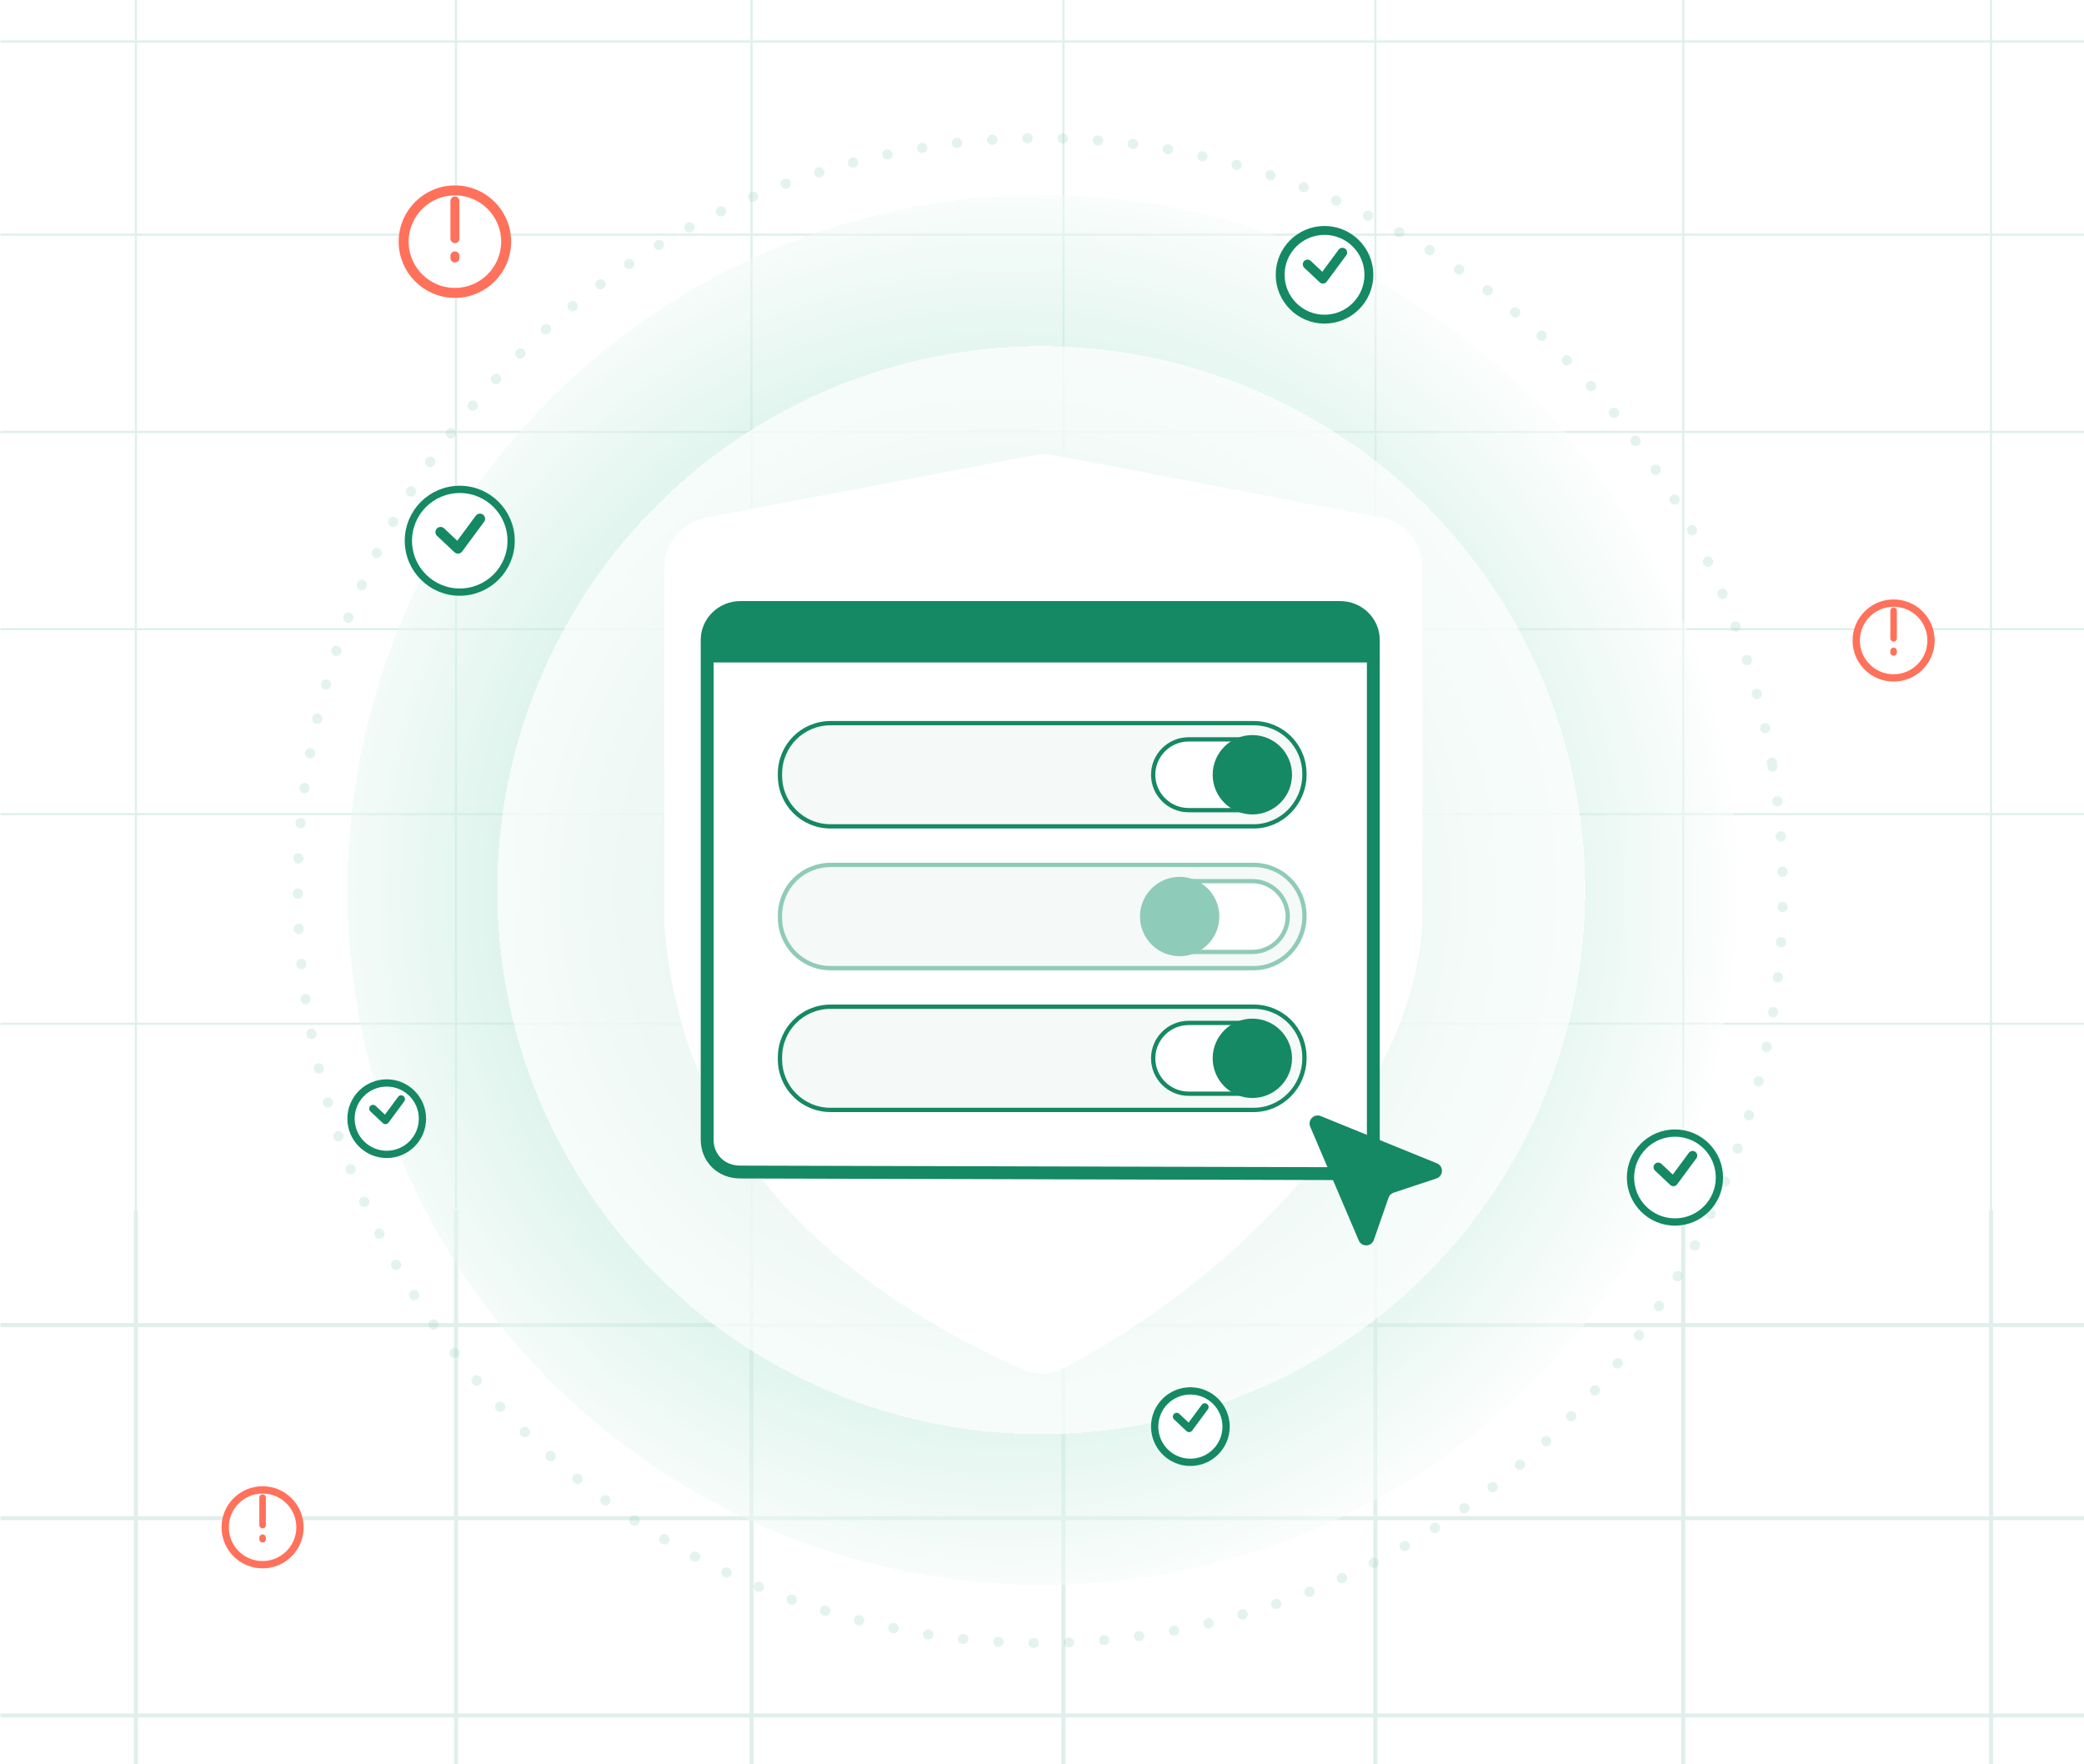 <?xml version="1.0" encoding="UTF-8"?> <svg xmlns="http://www.w3.org/2000/svg" width="430" height="364" viewBox="0 0 430 364" fill="none"><g clip-path="url(#clip0_336_564)"><path opacity="0.13" d="M430.299 313.238L0.093 313.238M430.299 353.937L0.093 353.937M430.299 394.637L0.093 394.637M430.299 432.793L0.093 432.793M430.299 273.386L0.093 273.386M410.821 514.192L410.821 249.645M347.306 514.192L347.306 249.645M283.792 514.192L283.792 249.645M219.43 514.192L219.43 249.645M155.068 514.192L155.068 249.645M94.094 514.192L94.094 249.645M28.039 514.192L28.039 249.645M430.299 476.036L0.093 476.036" stroke="#158864" stroke-width="0.822" stroke-miterlimit="10"></path><path opacity="0.13" d="M430.299 48.419L0.093 48.419M430.299 89.118L0.093 89.118M430.299 129.818L0.093 129.818M430.299 167.974L0.093 167.974M430.299 8.567L0.093 8.567M410.821 249.644L410.821 -15.175M347.306 249.373L347.306 -15.175M283.792 249.373L283.792 -15.175M219.43 249.373L219.43 -15.175M155.068 249.373L155.068 -15.175M94.094 249.373L94.094 -15.175M28.039 249.644L28.039 -15.175M430.299 211.217L0.093 211.217" stroke="#158864" stroke-width="0.442" stroke-miterlimit="10"></path><g filter="url(#filter0_d_336_564)" data-figma-bg-blur-radius="3.535"><circle cx="215.062" cy="183.618" r="143.386" fill="url(#paint0_radial_336_564)" fill-opacity="0.5" shape-rendering="crispEdges"></circle></g><path opacity="0.4" d="M365.716 158.087C379.719 242.618 323.375 322.641 239.955 336.829C156.535 351.017 77.561 293.934 63.559 209.403C49.556 124.872 105.899 44.849 189.319 30.661C272.739 16.473 351.713 73.556 365.716 158.087Z" stroke="#8FCBB9" stroke-opacity="0.58" stroke-width="2.095" stroke-linecap="round" stroke-linejoin="round" stroke-dasharray="0.05 7.23"></path><g filter="url(#filter1_d_336_564)"><circle cx="214.844" cy="183.669" r="112.236" fill="white" fill-opacity="0.7" shape-rendering="crispEdges"></circle></g><g filter="url(#filter2_d_336_564)"><path d="M293.497 191.002V117.192C293.497 112.101 289.88 107.729 284.88 106.775L217.428 93.905C216.118 93.655 214.772 93.654 213.461 93.904L145.699 106.78C140.695 107.731 137.074 112.105 137.074 117.199V191.002C140.611 237.171 172.071 265.093 210.883 282.5C213.667 283.748 216.865 283.676 219.568 282.259C254.698 263.851 290.906 227.427 293.497 191.002Z" fill="white"></path></g><g filter="url(#filter3_d_336_564)"><path d="M283.363 136.516V235.471C283.363 239.131 280.29 242.149 276.539 242.149L152.756 241.818C148.645 241.818 145.911 238.8 145.911 235.14V132.019C145.911 128.339 149.004 125.342 152.756 125.342H276.539C280.29 125.342 283.363 128.339 283.363 132.019V136.516Z" fill="white"></path></g><path d="M283.363 131.324V135.354H146.532V131.324C146.532 128.028 149.625 125.342 153.376 125.342H276.538C280.29 125.342 283.363 128.028 283.363 131.324Z" fill="#158864"></path><path d="M283.363 136.516V235.471C283.363 239.131 280.29 242.149 276.539 242.149L152.756 241.818C148.645 241.818 145.911 238.8 145.911 235.14V132.019C145.911 128.339 149.004 125.342 152.756 125.342H276.539C280.29 125.342 283.363 128.339 283.363 132.019V136.516Z" stroke="#158864" stroke-width="2.651" stroke-linecap="round" stroke-linejoin="round"></path><path d="M146.532 135.356H283.363" stroke="#158864" stroke-width="2.651" stroke-linecap="round" stroke-linejoin="round"></path><path d="M258.694 170.497H171.388C165.581 170.497 160.935 165.851 160.935 160.043V159.656C160.935 153.849 165.581 149.203 171.388 149.203H258.694C264.501 149.203 269.147 153.849 269.147 159.656V160.043C269.051 165.754 264.405 170.497 258.694 170.497Z" fill="#F5F9F8" stroke="#158864" stroke-width="0.884" stroke-miterlimit="10"></path><path d="M245.24 152.548H258.404C262.418 152.548 265.704 155.835 265.704 159.85C265.704 163.864 262.418 167.151 258.404 167.151H245.24C241.225 167.151 237.938 163.864 237.938 159.85C237.938 155.835 241.225 152.548 245.24 152.548Z" fill="white" stroke="#158864" stroke-width="0.884"></path><path d="M258.404 167.593C262.68 167.593 266.147 164.126 266.147 159.85C266.147 155.573 262.68 152.106 258.404 152.106C254.127 152.106 250.66 155.573 250.66 159.85C250.66 164.126 254.127 167.593 258.404 167.593Z" fill="#158864" stroke="#158864" stroke-width="0.884" stroke-miterlimit="10"></path><path d="M258.694 199.749H171.388C165.581 199.749 160.935 195.103 160.935 189.295V188.908C160.935 183.101 165.581 178.455 171.388 178.455H258.694C264.501 178.455 269.147 183.101 269.147 188.908V189.295C269.051 195.006 264.405 199.749 258.694 199.749Z" fill="#F5F9F8" stroke="#8FCBB9" stroke-width="0.884" stroke-miterlimit="10"></path><path d="M245.24 181.8H258.404C262.418 181.8 265.704 185.087 265.704 189.102C265.704 193.116 262.418 196.403 258.404 196.403H245.24C241.225 196.403 237.938 193.116 237.938 189.102C237.938 185.087 241.225 181.8 245.24 181.8Z" fill="white" stroke="#8FCBB9" stroke-width="0.884"></path><path d="M243.404 196.845C247.68 196.845 251.147 193.378 251.147 189.102C251.147 184.825 247.68 181.358 243.404 181.358C239.127 181.358 235.66 184.825 235.66 189.102C235.66 193.378 239.127 196.845 243.404 196.845Z" fill="#8FCBB9" stroke="#8FCBB9" stroke-width="0.884" stroke-miterlimit="10"></path><path d="M258.694 229.001H171.388C165.581 229.001 160.935 224.355 160.935 218.547V218.16C160.935 212.353 165.581 207.707 171.388 207.707H258.694C264.501 207.707 269.147 212.353 269.147 218.16V218.547C269.051 224.258 264.405 229.001 258.694 229.001Z" fill="#F5F9F8" stroke="#158864" stroke-width="0.884" stroke-miterlimit="10"></path><path d="M245.24 211.052H258.404C262.418 211.052 265.704 214.339 265.704 218.353C265.704 222.368 262.418 225.655 258.404 225.655H245.24C241.225 225.655 237.938 222.368 237.938 218.353C237.938 214.339 241.225 211.052 245.24 211.052Z" fill="white" stroke="#158864" stroke-width="0.884"></path><path d="M258.404 226.097C262.68 226.097 266.147 222.63 266.147 218.353C266.147 214.077 262.68 210.61 258.404 210.61C254.127 210.61 250.66 214.077 250.66 218.353C250.66 222.63 254.127 226.097 258.404 226.097Z" fill="#158864" stroke="#158864" stroke-width="0.884" stroke-miterlimit="10"></path><path d="M272.51 230.269C271.128 229.707 269.759 231.099 270.344 232.471L280.357 255.933C280.956 257.337 282.969 257.268 283.47 255.826L286.502 247.11C286.673 246.62 287.061 246.237 287.554 246.074L296.374 243.149C297.848 242.661 297.916 240.602 296.478 240.017L272.51 230.269Z" fill="#158864"></path><g filter="url(#filter4_d_336_564)" data-figma-bg-blur-radius="3.54286"><circle cx="94.862" cy="110.152" r="11.349" fill="url(#paint1_linear_336_564)" fill-opacity="0.3"></circle><circle cx="94.862" cy="110.152" r="11.349" fill="url(#paint2_linear_336_564)" fill-opacity="0.5"></circle><circle cx="94.862" cy="110.152" r="11.349" fill="white"></circle><circle cx="94.862" cy="110.152" r="10.599" stroke="#158864" stroke-width="1.5"></circle></g><path d="M90.907 109.785L94.494 113.16L99.024 107.035" stroke="#158864" stroke-width="2.126" stroke-linecap="round" stroke-linejoin="round"></path><g filter="url(#filter5_d_336_564)" data-figma-bg-blur-radius="4.51113"><circle cx="345.602" cy="241.147" r="9.924" fill="url(#paint3_linear_336_564)" fill-opacity="0.3"></circle><circle cx="345.602" cy="241.147" r="9.924" fill="url(#paint4_linear_336_564)" fill-opacity="0.5"></circle><circle cx="345.602" cy="241.147" r="9.924" fill="white"></circle><circle cx="345.602" cy="241.147" r="9.174" stroke="#158864" stroke-width="1.5"></circle></g><path d="M342.144 240.826L345.281 243.777L349.242 238.421" stroke="#158864" stroke-width="1.921" stroke-linecap="round" stroke-linejoin="round"></path><g filter="url(#filter6_d_336_564)" data-figma-bg-blur-radius="4.57678"><circle cx="273.294" cy="54.864" r="10.069" fill="url(#paint5_linear_336_564)" fill-opacity="0.3"></circle><circle cx="273.294" cy="54.864" r="10.069" fill="url(#paint6_linear_336_564)" fill-opacity="0.5"></circle><circle cx="273.294" cy="54.864" r="10.069" fill="white"></circle><circle cx="273.294" cy="54.864" r="9.154" stroke="#158864" stroke-width="1.831"></circle></g><path d="M269.786 54.539L272.968 57.533L276.987 52.098" stroke="#158864" stroke-width="1.949" stroke-linecap="round" stroke-linejoin="round"></path><g filter="url(#filter7_d_336_564)" data-figma-bg-blur-radius="4.51113"><circle cx="245.616" cy="292.537" r="8.12" fill="url(#paint7_linear_336_564)" fill-opacity="0.3"></circle><circle cx="245.616" cy="292.537" r="8.12" fill="url(#paint8_linear_336_564)" fill-opacity="0.5"></circle><circle cx="245.616" cy="292.537" r="8.12" fill="white"></circle><circle cx="245.616" cy="292.537" r="7.37" stroke="#158864" stroke-width="1.5"></circle></g><path d="M242.787 292.274L245.354 294.689L248.594 290.306" stroke="#158864" stroke-width="1.572" stroke-linecap="round" stroke-linejoin="round"></path><g filter="url(#filter8_d_336_564)" data-figma-bg-blur-radius="4.51113"><circle cx="79.796" cy="229.001" r="8.12" fill="url(#paint9_linear_336_564)" fill-opacity="0.3"></circle><circle cx="79.796" cy="229.001" r="8.12" fill="url(#paint10_linear_336_564)" fill-opacity="0.5"></circle><circle cx="79.796" cy="229.001" r="8.12" fill="white"></circle><circle cx="79.796" cy="229.001" r="7.37" stroke="#158864" stroke-width="1.5"></circle></g><path d="M76.967 228.739L79.534 231.153L82.774 226.771" stroke="#158864" stroke-width="1.572" stroke-linecap="round" stroke-linejoin="round"></path><g filter="url(#filter9_d_336_564)" data-figma-bg-blur-radius="4.51113"><circle cx="54.18" cy="313.311" r="6.97" fill="url(#paint11_linear_336_564)" fill-opacity="0.3"></circle><circle cx="54.18" cy="313.311" r="6.97" fill="url(#paint12_linear_336_564)" fill-opacity="0.5"></circle><circle cx="54.18" cy="313.311" r="6.97" fill="white"></circle><circle cx="54.18" cy="313.311" r="7.72" stroke="#FF715B" stroke-width="1.5"></circle></g><path d="M54.18 308.985V314.662" stroke="#FF715B" stroke-width="1.349" stroke-linecap="round" stroke-linejoin="round"></path><path d="M54.18 317.579V317.256" stroke="#FF715B" stroke-width="1.349" stroke-linecap="round" stroke-linejoin="round"></path><g filter="url(#filter10_d_336_564)" data-figma-bg-blur-radius="6.17976"><circle cx="93.862" cy="47.386" r="9.548" fill="url(#paint13_linear_336_564)" fill-opacity="0.3"></circle><circle cx="93.862" cy="47.386" r="9.548" fill="url(#paint14_linear_336_564)" fill-opacity="0.5"></circle><circle cx="93.862" cy="47.386" r="9.548" fill="white"></circle><circle cx="93.862" cy="47.386" r="10.575" stroke="#FF715B" stroke-width="2.055"></circle></g><path d="M93.862 41.46V49.237" stroke="#FF715B" stroke-width="1.848" stroke-linecap="round" stroke-linejoin="round"></path><path d="M93.862 53.232V52.79" stroke="#FF715B" stroke-width="1.848" stroke-linecap="round" stroke-linejoin="round"></path><g filter="url(#filter11_d_336_564)" data-figma-bg-blur-radius="4.51113"><circle cx="390.718" cy="130.348" r="6.97" fill="url(#paint15_linear_336_564)" fill-opacity="0.3"></circle><circle cx="390.718" cy="130.348" r="6.97" fill="url(#paint16_linear_336_564)" fill-opacity="0.5"></circle><circle cx="390.718" cy="130.348" r="6.97" fill="white"></circle><circle cx="390.718" cy="130.348" r="7.72" stroke="#FF715B" stroke-width="1.5"></circle></g><path d="M390.718 126.021V131.699" stroke="#FF715B" stroke-width="1.349" stroke-linecap="round" stroke-linejoin="round"></path><path d="M390.718 134.615V134.292" stroke="#FF715B" stroke-width="1.349" stroke-linecap="round" stroke-linejoin="round"></path></g><defs><filter id="filter0_d_336_564" x="59.304" y="27.86" width="311.516" height="311.516" filterUnits="userSpaceOnUse" color-interpolation-filters="sRGB"><feFlood flood-opacity="0" result="BackgroundImageFix"></feFlood><feColorMatrix in="SourceAlpha" type="matrix" values="0 0 0 0 0 0 0 0 0 0 0 0 0 0 0 0 0 0 127 0" result="hardAlpha"></feColorMatrix><feOffset></feOffset><feGaussianBlur stdDeviation="6.186"></feGaussianBlur><feComposite in2="hardAlpha" operator="out"></feComposite><feColorMatrix type="matrix" values="0 0 0 0 0.371 0 0 0 0 0.541 0 0 0 0 0.473 0 0 0 0.25 0"></feColorMatrix><feBlend mode="normal" in2="BackgroundImageFix" result="effect1_dropShadow_336_564"></feBlend><feBlend mode="normal" in="SourceGraphic" in2="effect1_dropShadow_336_564" result="shape"></feBlend></filter><clipPath id="bgblur_1_336_564_clip_path" transform="translate(-59.304 -27.86)"><circle cx="215.062" cy="183.618" r="143.386"></circle></clipPath><filter id="filter1_d_336_564" x="94.654" y="63.479" width="240.38" height="240.38" filterUnits="userSpaceOnUse" color-interpolation-filters="sRGB"><feFlood flood-opacity="0" result="BackgroundImageFix"></feFlood><feColorMatrix in="SourceAlpha" type="matrix" values="0 0 0 0 0 0 0 0 0 0 0 0 0 0 0 0 0 0 127 0" result="hardAlpha"></feColorMatrix><feOffset></feOffset><feGaussianBlur stdDeviation="3.977"></feGaussianBlur><feComposite in2="hardAlpha" operator="out"></feComposite><feColorMatrix type="matrix" values="0 0 0 0 0.371 0 0 0 0 0.541 0 0 0 0 0.473 0 0 0 0.25 0"></feColorMatrix><feBlend mode="normal" in2="BackgroundImageFix" result="effect1_dropShadow_336_564"></feBlend><feBlend mode="normal" in="SourceGraphic" in2="effect1_dropShadow_336_564" result="shape"></feBlend></filter><filter id="filter2_d_336_564" x="129.12" y="85.763" width="172.331" height="205.573" filterUnits="userSpaceOnUse" color-interpolation-filters="sRGB"><feFlood flood-opacity="0" result="BackgroundImageFix"></feFlood><feColorMatrix in="SourceAlpha" type="matrix" values="0 0 0 0 0 0 0 0 0 0 0 0 0 0 0 0 0 0 127 0" result="hardAlpha"></feColorMatrix><feOffset></feOffset><feGaussianBlur stdDeviation="3.977"></feGaussianBlur><feComposite in2="hardAlpha" operator="out"></feComposite><feColorMatrix type="matrix" values="0 0 0 0 0.371 0 0 0 0 0.541 0 0 0 0 0.473 0 0 0 0.25 0"></feColorMatrix><feBlend mode="normal" in2="BackgroundImageFix" result="effect1_dropShadow_336_564"></feBlend><feBlend mode="normal" in="SourceGraphic" in2="effect1_dropShadow_336_564" result="shape"></feBlend></filter><filter id="filter3_d_336_564" x="137.957" y="117.388" width="153.359" height="132.714" filterUnits="userSpaceOnUse" color-interpolation-filters="sRGB"><feFlood flood-opacity="0" result="BackgroundImageFix"></feFlood><feColorMatrix in="SourceAlpha" type="matrix" values="0 0 0 0 0 0 0 0 0 0 0 0 0 0 0 0 0 0 127 0" result="hardAlpha"></feColorMatrix><feOffset></feOffset><feGaussianBlur stdDeviation="3.977"></feGaussianBlur><feComposite in2="hardAlpha" operator="out"></feComposite><feColorMatrix type="matrix" values="0 0 0 0 0.371 0 0 0 0 0.541 0 0 0 0 0.473 0 0 0 0.25 0"></feColorMatrix><feBlend mode="normal" in2="BackgroundImageFix" result="effect1_dropShadow_336_564"></feBlend><feBlend mode="normal" in="SourceGraphic" in2="effect1_dropShadow_336_564" result="shape"></feBlend></filter><filter id="filter4_d_336_564" x="79.969" y="95.26" width="29.785" height="30.493" filterUnits="userSpaceOnUse" color-interpolation-filters="sRGB"><feFlood flood-opacity="0" result="BackgroundImageFix"></feFlood><feColorMatrix in="SourceAlpha" type="matrix" values="0 0 0 0 0 0 0 0 0 0 0 0 0 0 0 0 0 0 127 0" result="hardAlpha"></feColorMatrix><feOffset dy="1.417"></feOffset><feGaussianBlur stdDeviation="1.417"></feGaussianBlur><feComposite in2="hardAlpha" operator="out"></feComposite><feColorMatrix type="matrix" values="0 0 0 0 0.371 0 0 0 0 0.541 0 0 0 0 0.473 0 0 0 0.25 0"></feColorMatrix><feBlend mode="normal" in2="BackgroundImageFix" result="effect1_dropShadow_336_564"></feBlend><feBlend mode="normal" in="SourceGraphic" in2="effect1_dropShadow_336_564" result="shape"></feBlend></filter><clipPath id="bgblur_2_336_564_clip_path" transform="translate(-79.969 -95.26)"><circle cx="94.862" cy="110.152" r="11.349"></circle></clipPath><filter id="filter5_d_336_564" x="331.166" y="226.711" width="28.871" height="29.773" filterUnits="userSpaceOnUse" color-interpolation-filters="sRGB"><feFlood flood-opacity="0" result="BackgroundImageFix"></feFlood><feColorMatrix in="SourceAlpha" type="matrix" values="0 0 0 0 0 0 0 0 0 0 0 0 0 0 0 0 0 0 127 0" result="hardAlpha"></feColorMatrix><feOffset dy="1.804"></feOffset><feGaussianBlur stdDeviation="1.804"></feGaussianBlur><feComposite in2="hardAlpha" operator="out"></feComposite><feColorMatrix type="matrix" values="0 0 0 0 0.371 0 0 0 0 0.541 0 0 0 0 0.473 0 0 0 0.25 0"></feColorMatrix><feBlend mode="normal" in2="BackgroundImageFix" result="effect1_dropShadow_336_564"></feBlend><feBlend mode="normal" in="SourceGraphic" in2="effect1_dropShadow_336_564" result="shape"></feBlend></filter><clipPath id="bgblur_3_336_564_clip_path" transform="translate(-331.166 -226.711)"><circle cx="345.602" cy="241.147" r="9.924"></circle></clipPath><filter id="filter6_d_336_564" x="258.648" y="40.218" width="29.291" height="30.207" filterUnits="userSpaceOnUse" color-interpolation-filters="sRGB"><feFlood flood-opacity="0" result="BackgroundImageFix"></feFlood><feColorMatrix in="SourceAlpha" type="matrix" values="0 0 0 0 0 0 0 0 0 0 0 0 0 0 0 0 0 0 127 0" result="hardAlpha"></feColorMatrix><feOffset dy="1.831"></feOffset><feGaussianBlur stdDeviation="1.831"></feGaussianBlur><feComposite in2="hardAlpha" operator="out"></feComposite><feColorMatrix type="matrix" values="0 0 0 0 0.371 0 0 0 0 0.541 0 0 0 0 0.473 0 0 0 0.25 0"></feColorMatrix><feBlend mode="normal" in2="BackgroundImageFix" result="effect1_dropShadow_336_564"></feBlend><feBlend mode="normal" in="SourceGraphic" in2="effect1_dropShadow_336_564" result="shape"></feBlend></filter><clipPath id="bgblur_4_336_564_clip_path" transform="translate(-258.648 -40.218)"><circle cx="273.294" cy="54.864" r="10.069"></circle></clipPath><filter id="filter7_d_336_564" x="232.985" y="279.905" width="25.262" height="26.165" filterUnits="userSpaceOnUse" color-interpolation-filters="sRGB"><feFlood flood-opacity="0" result="BackgroundImageFix"></feFlood><feColorMatrix in="SourceAlpha" type="matrix" values="0 0 0 0 0 0 0 0 0 0 0 0 0 0 0 0 0 0 127 0" result="hardAlpha"></feColorMatrix><feOffset dy="1.804"></feOffset><feGaussianBlur stdDeviation="1.804"></feGaussianBlur><feComposite in2="hardAlpha" operator="out"></feComposite><feColorMatrix type="matrix" values="0 0 0 0 0.371 0 0 0 0 0.541 0 0 0 0 0.473 0 0 0 0.25 0"></feColorMatrix><feBlend mode="normal" in2="BackgroundImageFix" result="effect1_dropShadow_336_564"></feBlend><feBlend mode="normal" in="SourceGraphic" in2="effect1_dropShadow_336_564" result="shape"></feBlend></filter><clipPath id="bgblur_5_336_564_clip_path" transform="translate(-232.985 -279.905)"><circle cx="245.616" cy="292.537" r="8.12"></circle></clipPath><filter id="filter8_d_336_564" x="67.165" y="216.369" width="25.262" height="26.165" filterUnits="userSpaceOnUse" color-interpolation-filters="sRGB"><feFlood flood-opacity="0" result="BackgroundImageFix"></feFlood><feColorMatrix in="SourceAlpha" type="matrix" values="0 0 0 0 0 0 0 0 0 0 0 0 0 0 0 0 0 0 127 0" result="hardAlpha"></feColorMatrix><feOffset dy="1.804"></feOffset><feGaussianBlur stdDeviation="1.804"></feGaussianBlur><feComposite in2="hardAlpha" operator="out"></feComposite><feColorMatrix type="matrix" values="0 0 0 0 0.371 0 0 0 0 0.541 0 0 0 0 0.473 0 0 0 0.25 0"></feColorMatrix><feBlend mode="normal" in2="BackgroundImageFix" result="effect1_dropShadow_336_564"></feBlend><feBlend mode="normal" in="SourceGraphic" in2="effect1_dropShadow_336_564" result="shape"></feBlend></filter><clipPath id="bgblur_6_336_564_clip_path" transform="translate(-67.165 -216.369)"><circle cx="79.796" cy="229.001" r="8.12"></circle></clipPath><filter id="filter9_d_336_564" x="41.199" y="300.331" width="25.962" height="26.864" filterUnits="userSpaceOnUse" color-interpolation-filters="sRGB"><feFlood flood-opacity="0" result="BackgroundImageFix"></feFlood><feColorMatrix in="SourceAlpha" type="matrix" values="0 0 0 0 0 0 0 0 0 0 0 0 0 0 0 0 0 0 127 0" result="hardAlpha"></feColorMatrix><feOffset dy="1.804"></feOffset><feGaussianBlur stdDeviation="1.804"></feGaussianBlur><feComposite in2="hardAlpha" operator="out"></feComposite><feColorMatrix type="matrix" values="0 0 0 0 0.371 0 0 0 0 0.541 0 0 0 0 0.473 0 0 0 0.25 0"></feColorMatrix><feBlend mode="normal" in2="BackgroundImageFix" result="effect1_dropShadow_336_564"></feBlend><feBlend mode="normal" in="SourceGraphic" in2="effect1_dropShadow_336_564" result="shape"></feBlend></filter><clipPath id="bgblur_7_336_564_clip_path" transform="translate(-41.199 -300.331)"><circle cx="54.18" cy="313.311" r="6.97"></circle></clipPath><filter id="filter10_d_336_564" x="76.079" y="29.604" width="35.565" height="36.801" filterUnits="userSpaceOnUse" color-interpolation-filters="sRGB"><feFlood flood-opacity="0" result="BackgroundImageFix"></feFlood><feColorMatrix in="SourceAlpha" type="matrix" values="0 0 0 0 0 0 0 0 0 0 0 0 0 0 0 0 0 0 127 0" result="hardAlpha"></feColorMatrix><feOffset dy="2.472"></feOffset><feGaussianBlur stdDeviation="2.472"></feGaussianBlur><feComposite in2="hardAlpha" operator="out"></feComposite><feColorMatrix type="matrix" values="0 0 0 0 0.371 0 0 0 0 0.541 0 0 0 0 0.473 0 0 0 0.25 0"></feColorMatrix><feBlend mode="normal" in2="BackgroundImageFix" result="effect1_dropShadow_336_564"></feBlend><feBlend mode="normal" in="SourceGraphic" in2="effect1_dropShadow_336_564" result="shape"></feBlend></filter><clipPath id="bgblur_8_336_564_clip_path" transform="translate(-76.079 -29.604)"><circle cx="93.862" cy="47.386" r="9.548"></circle></clipPath><filter id="filter11_d_336_564" x="377.737" y="117.367" width="25.962" height="26.864" filterUnits="userSpaceOnUse" color-interpolation-filters="sRGB"><feFlood flood-opacity="0" result="BackgroundImageFix"></feFlood><feColorMatrix in="SourceAlpha" type="matrix" values="0 0 0 0 0 0 0 0 0 0 0 0 0 0 0 0 0 0 127 0" result="hardAlpha"></feColorMatrix><feOffset dy="1.804"></feOffset><feGaussianBlur stdDeviation="1.804"></feGaussianBlur><feComposite in2="hardAlpha" operator="out"></feComposite><feColorMatrix type="matrix" values="0 0 0 0 0.371 0 0 0 0 0.541 0 0 0 0 0.473 0 0 0 0.25 0"></feColorMatrix><feBlend mode="normal" in2="BackgroundImageFix" result="effect1_dropShadow_336_564"></feBlend><feBlend mode="normal" in="SourceGraphic" in2="effect1_dropShadow_336_564" result="shape"></feBlend></filter><clipPath id="bgblur_9_336_564_clip_path" transform="translate(-377.737 -117.367)"><circle cx="390.718" cy="130.348" r="6.97"></circle></clipPath><radialGradient id="paint0_radial_336_564" cx="0" cy="0" r="1" gradientUnits="userSpaceOnUse" gradientTransform="translate(207.334 183.904) rotate(-178.71) scale(152.583)"><stop stop-color="#158864"></stop><stop offset="0.667" stop-color="#BDE9DB"></stop><stop offset="1" stop-color="white"></stop></radialGradient><linearGradient id="paint1_linear_336_564" x1="96.448" y1="108.498" x2="102.365" y2="115.744" gradientUnits="userSpaceOnUse"><stop stop-color="#8FCBB9" stop-opacity="0"></stop><stop offset="1" stop-color="#38DAA8"></stop></linearGradient><linearGradient id="paint2_linear_336_564" x1="78.207" y1="89.78" x2="109.346" y2="120.807" gradientUnits="userSpaceOnUse"><stop stop-color="#8BDFFE"></stop><stop offset="0.459" stop-color="#F5FFFC"></stop><stop offset="1" stop-color="#EAF9F5"></stop></linearGradient><linearGradient id="paint3_linear_336_564" x1="346.989" y1="239.7" x2="352.163" y2="246.037" gradientUnits="userSpaceOnUse"><stop stop-color="#8FCBB9" stop-opacity="0"></stop><stop offset="1" stop-color="#38DAA8"></stop></linearGradient><linearGradient id="paint4_linear_336_564" x1="331.039" y1="223.333" x2="358.268" y2="250.464" gradientUnits="userSpaceOnUse"><stop stop-color="#8BDFFE"></stop><stop offset="0.459" stop-color="#F5FFFC"></stop><stop offset="1" stop-color="#EAF9F5"></stop></linearGradient><linearGradient id="paint5_linear_336_564" x1="274.702" y1="53.396" x2="279.951" y2="59.825" gradientUnits="userSpaceOnUse"><stop stop-color="#8FCBB9" stop-opacity="0"></stop><stop offset="1" stop-color="#38DAA8"></stop></linearGradient><linearGradient id="paint6_linear_336_564" x1="258.519" y1="36.791" x2="286.144" y2="64.316" gradientUnits="userSpaceOnUse"><stop stop-color="#8BDFFE"></stop><stop offset="0.459" stop-color="#F5FFFC"></stop><stop offset="1" stop-color="#EAF9F5"></stop></linearGradient><linearGradient id="paint7_linear_336_564" x1="246.751" y1="291.353" x2="250.985" y2="296.537" gradientUnits="userSpaceOnUse"><stop stop-color="#8FCBB9" stop-opacity="0"></stop><stop offset="1" stop-color="#38DAA8"></stop></linearGradient><linearGradient id="paint8_linear_336_564" x1="233.701" y1="277.961" x2="255.979" y2="300.159" gradientUnits="userSpaceOnUse"><stop stop-color="#8BDFFE"></stop><stop offset="0.459" stop-color="#F5FFFC"></stop><stop offset="1" stop-color="#EAF9F5"></stop></linearGradient><linearGradient id="paint9_linear_336_564" x1="80.931" y1="227.817" x2="85.164" y2="233.001" gradientUnits="userSpaceOnUse"><stop stop-color="#8FCBB9" stop-opacity="0"></stop><stop offset="1" stop-color="#38DAA8"></stop></linearGradient><linearGradient id="paint10_linear_336_564" x1="67.881" y1="214.426" x2="90.159" y2="236.624" gradientUnits="userSpaceOnUse"><stop stop-color="#8BDFFE"></stop><stop offset="0.459" stop-color="#F5FFFC"></stop><stop offset="1" stop-color="#EAF9F5"></stop></linearGradient><linearGradient id="paint11_linear_336_564" x1="55.154" y1="312.295" x2="58.787" y2="316.745" gradientUnits="userSpaceOnUse"><stop stop-color="#8FCBB9" stop-opacity="0"></stop><stop offset="1" stop-color="#38DAA8"></stop></linearGradient><linearGradient id="paint12_linear_336_564" x1="44.559" y1="301.754" x2="63.782" y2="320.589" gradientUnits="userSpaceOnUse"><stop stop-color="#FF715B"></stop><stop offset="0.626" stop-color="#FFDFD9"></stop><stop offset="0.875" stop-color="#FF715B"></stop></linearGradient><linearGradient id="paint13_linear_336_564" x1="95.196" y1="45.994" x2="100.174" y2="52.09" gradientUnits="userSpaceOnUse"><stop stop-color="#8FCBB9" stop-opacity="0"></stop><stop offset="1" stop-color="#38DAA8"></stop></linearGradient><linearGradient id="paint14_linear_336_564" x1="80.683" y1="31.553" x2="107.016" y2="57.355" gradientUnits="userSpaceOnUse"><stop stop-color="#FF715B"></stop><stop offset="0.626" stop-color="#FFDFD9"></stop><stop offset="0.875" stop-color="#FF715B"></stop></linearGradient><linearGradient id="paint15_linear_336_564" x1="391.692" y1="129.332" x2="395.326" y2="133.781" gradientUnits="userSpaceOnUse"><stop stop-color="#8FCBB9" stop-opacity="0"></stop><stop offset="1" stop-color="#38DAA8"></stop></linearGradient><linearGradient id="paint16_linear_336_564" x1="381.098" y1="118.79" x2="400.321" y2="137.625" gradientUnits="userSpaceOnUse"><stop stop-color="#FF715B"></stop><stop offset="0.626" stop-color="#FFDFD9"></stop><stop offset="0.875" stop-color="#FF715B"></stop></linearGradient><clipPath id="clip0_336_564"><rect width="430" height="364" fill="white"></rect></clipPath></defs></svg> 